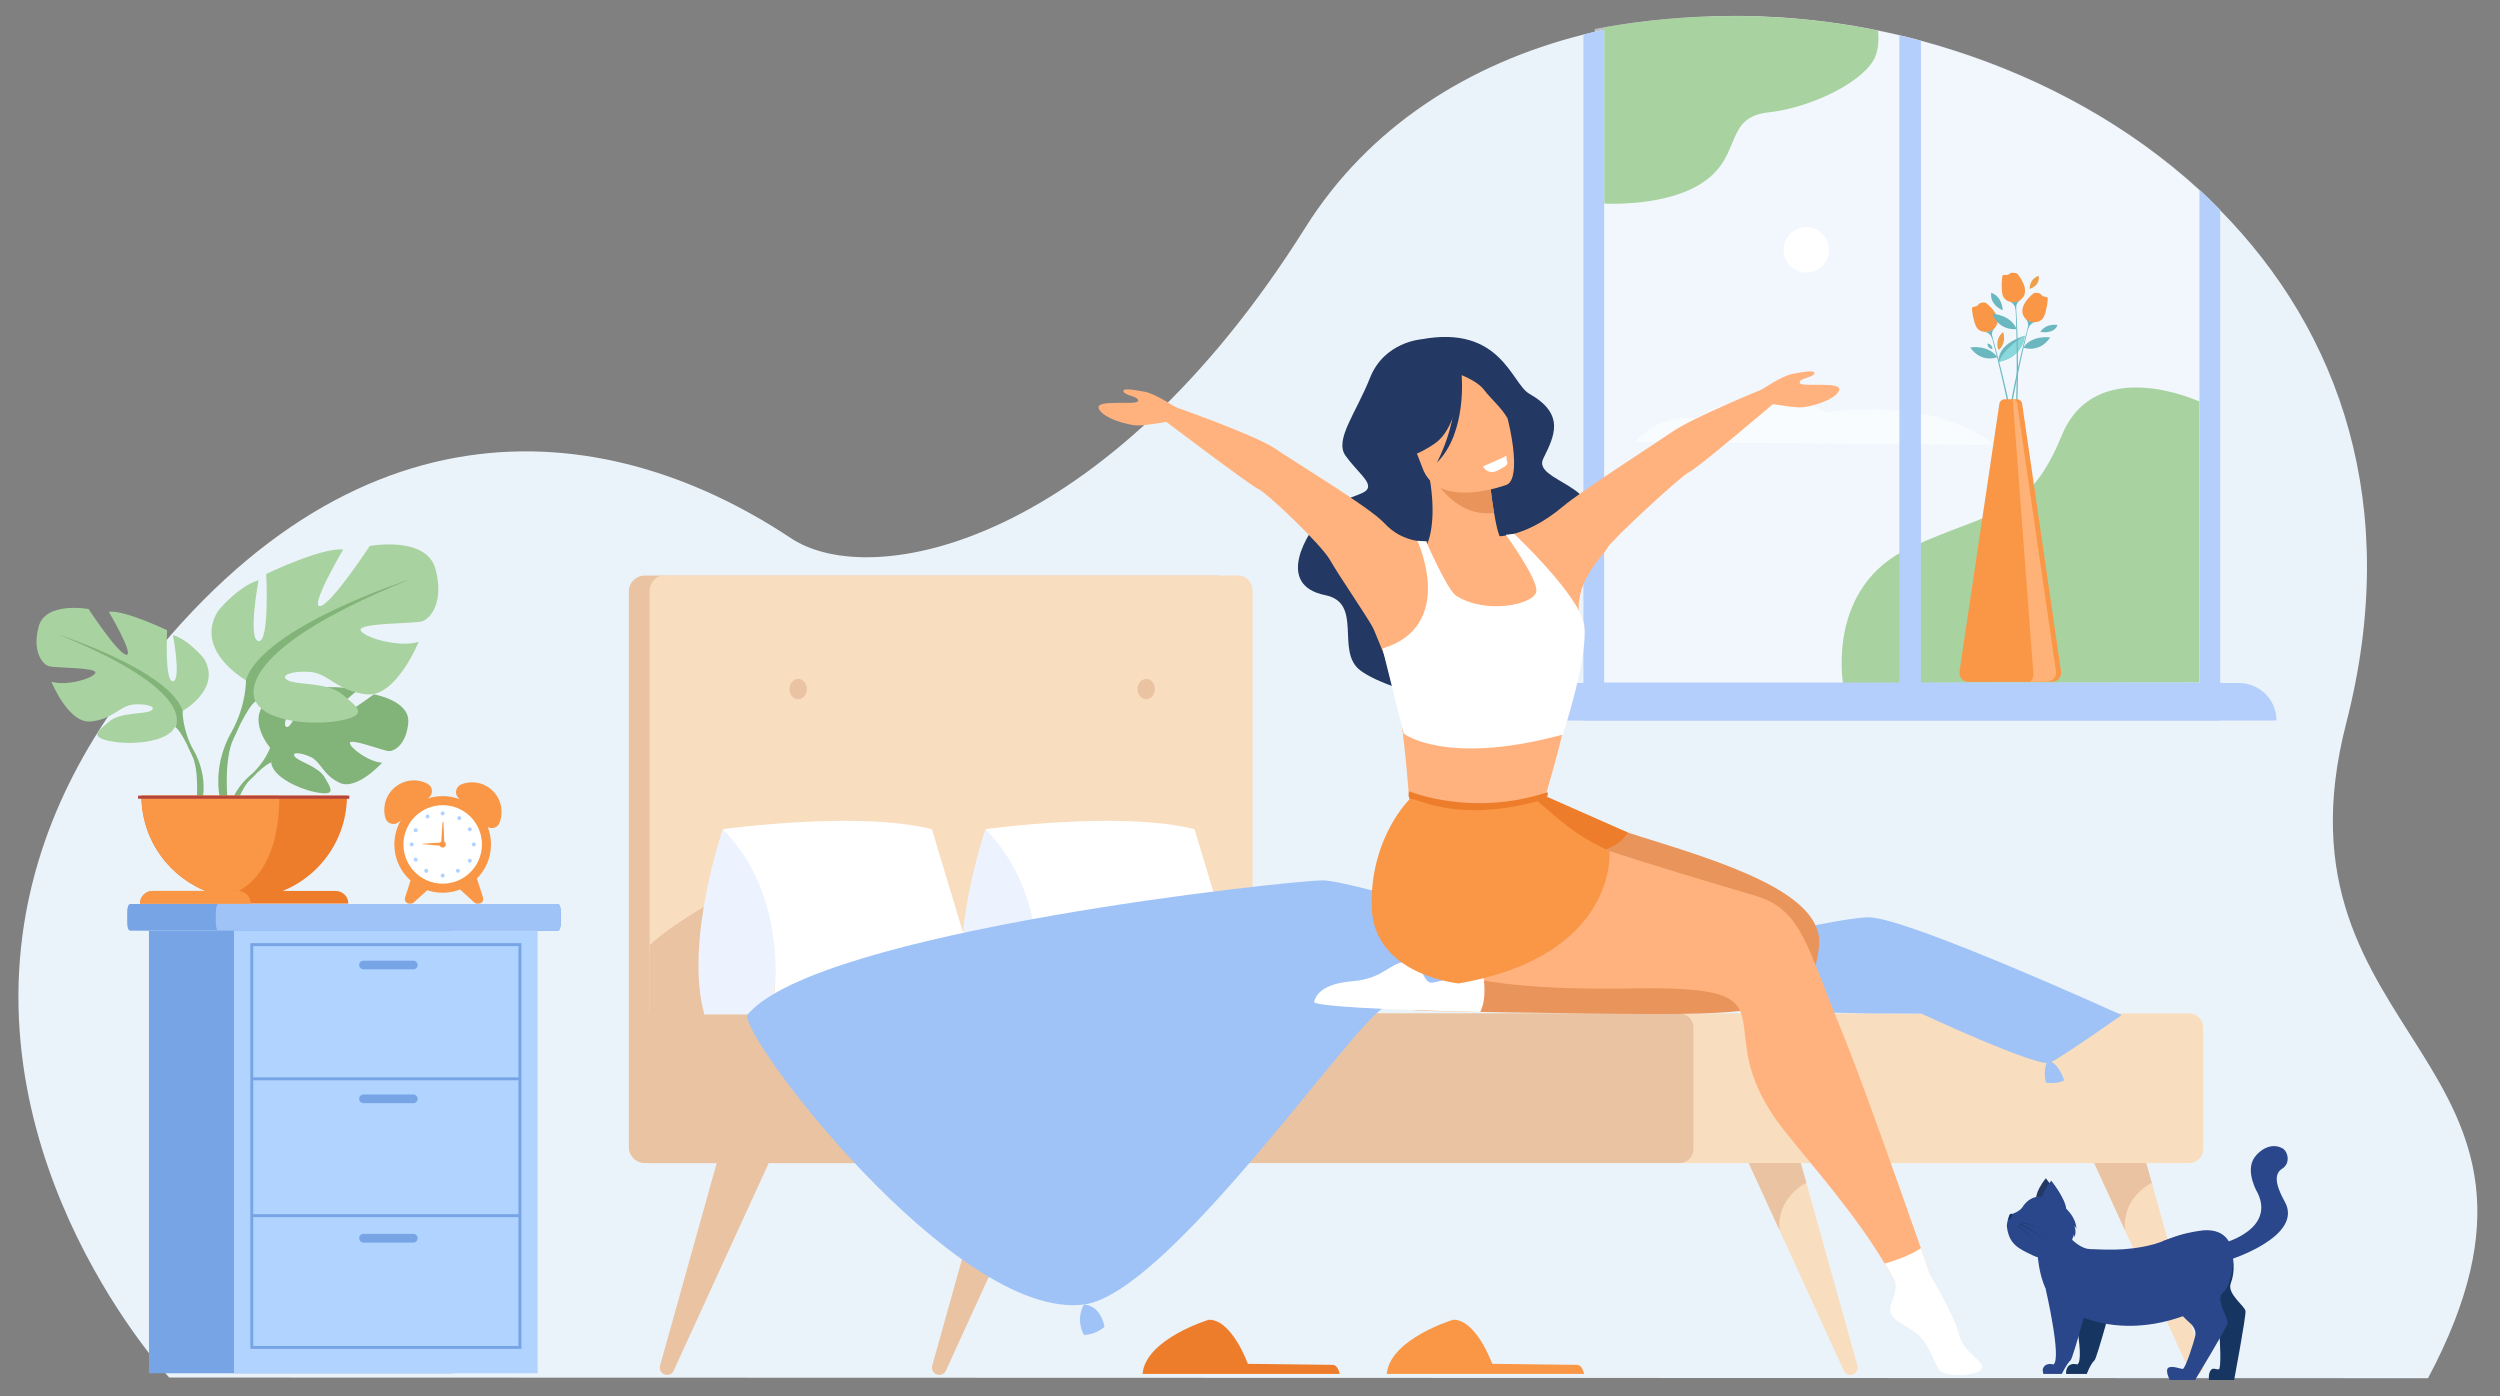 <?xml version="1.0" encoding="utf-8"?>
<!-- Generator: Adobe Illustrator 18.0.0, SVG Export Plug-In . SVG Version: 6.00 Build 0)  -->
<!DOCTYPE svg PUBLIC "-//W3C//DTD SVG 1.1//EN" "http://www.w3.org/Graphics/SVG/1.1/DTD/svg11.dtd">
<svg version="1.1" id="_x2018_лой_x5F_1" xmlns="http://www.w3.org/2000/svg" xmlns:xlink="http://www.w3.org/1999/xlink"
	 x="0px" y="0px" viewBox="0 0 2643.5 1476.1" enable-background="new 0 0 2643.5 1476.1" xml:space="preserve">
<rect x="0" y="0" width="2643.5" height="1476.1" fill="#808080" stroke="none"/>
<path fill="#EBF3FA" d="M2567.4,1457.3L179,1456.6c0,0-0.9-0.9-2.5-2.7c-24.8-28.1-227.3-269-131.4-557.4
	c16.7-50.3,42.5-102,79.8-154.2c235.5-329.5,510.1-306.9,711.5-173.2c85.8,56.9,333.2,7,543.7-328.2
	c67.2-107.1,173.4-173.9,294.1-204.3c3.9-1,7.9-2,11.8-2.9c1.2-0.3,2.4-0.5,3.6-0.8c2.2-0.5,4.3-1,6.5-1.4
	c43.7-9.3,89.1-14,135.1-14.3c3.5,0,7.1,0,10.6,0c14.1,0.1,28.2,0.7,42.4,1.6c41.5,2.8,83.1,9,124.1,18.6c5.7,1.3,11.3,2.7,16.9,4.2
	c2,0.5,4,1,5.9,1.6c0.2,0,0.4,0.1,0.6,0.2c11.5,3.1,22.9,6.4,34.2,10.1c96.3,30.7,186.5,80.5,259.6,147.5c3.7,3.4,7.4,6.8,11,10.3
	c3.7,3.6,7.3,7.2,10.9,10.8c126.4,128.1,192.8,312.5,133.5,542.5C2393.3,1104.7,2748.4,1117.1,2567.4,1457.3z"/>
<path opacity="0.5" fill="#F8FCFF" d="M2325.7,200.7c-73.2-67-163.4-116.8-259.6-147.5c-11.3-3.6-22.7-7-34.2-10.1
	c-0.2-0.1-0.4-0.1-0.6-0.2c-2-0.5-3.9-1.1-5.9-1.6c-5.6-1.4-11.2-2.8-16.9-4.2c-7.5-1.8-15-3.4-22.6-5
	c-33.6-6.9-67.6-11.4-101.5-13.7c-14.1-0.9-28.3-1.5-42.4-1.6c-3.5,0-7.1,0-10.6,0c-46,0.2-91.4,4.2-135.1,12
	c-2.2,0.4-4.3,0.8-6.5,1.2c-1.2,0.2-2.4,0.5-3.6,0.7V740h650.5V211C2333.1,207.5,2329.4,204.1,2325.7,200.7z"/>
<g>
	<path fill="#F9DDBF" d="M1846.3,1223.7l35.4,77.2v0l68.1,148.8c1.2,2.5,3.7,4.1,6.4,4.1h0.6c5,0,8.6-4.8,7.3-9.6l-54.1-193.5
		l-7.9-28.2L1846.3,1223.7z"/>
</g>
<path fill="#EAC3A2" d="M1881.7,1300.9c-3.4-35.1,28.3-50.2,28.3-50.2l-7.9-28.2l-55.8,1.2L1881.7,1300.9z"/>
<g>
	<path fill="#F9DDBF" d="M2211.6,1223.7l35.4,77.2v0l68.1,148.8c1.2,2.5,3.7,4.1,6.4,4.1h0.6c5,0,8.6-4.8,7.3-9.6l-54.1-193.5
		l-7.9-28.2L2211.6,1223.7z"/>
</g>
<path fill="#EAC3A2" d="M2247,1300.9c-3.4-35.1,28.3-50.2,28.3-50.2l-7.9-28.2l-55.8,1.2L2247,1300.9z"/>
<path fill="#F9DDBF" d="M2329.6,1086.2v129c0,8-6.6,14.6-14.6,14.6H701.5c-8,0-14.6-6.6-14.6-14.6v-129c0-8,6.6-14.6,14.6-14.6H2315
	C2323.1,1071.6,2329.6,1078.2,2329.6,1086.2z"/>
<path fill="#EAC3A2" d="M759.9,1222.5l-7.9,28.2l-54.1,193.5c-1.3,4.8,2.3,9.6,7.3,9.6h0.6c2.8,0,5.3-1.6,6.4-4.1l68.1-148.8v0
	l35.4-77.2L759.9,1222.5z"/>
<path fill="#EAC3A2" d="M1047.7,1222.5l-7.9,28.2l-54.1,193.5c-1.3,4.8,2.3,9.6,7.3,9.6h0.6c2.8,0,5.3-1.6,6.4-4.1l68.1-148.8v0
	l35.4-77.2L1047.7,1222.5z"/>
<path fill="#EAC3A2" d="M1285.8,608.6H681.7c-9.2,0-16.8,7.5-16.8,16.8V1213c0,9.2,7.5,16.8,16.8,16.8h604.1
	c9.2,0,16.8-7.5,16.8-16.8V625.4C1302.6,616.1,1295.1,608.6,1285.8,608.6z"/>
<path fill="#F9DDBF" d="M1324.5,625.1V1124c0,9.1-6.6,16.5-14.6,16.5H701.5c-8,0-14.6-7.4-14.6-16.5V625.1c0-9.1,6.6-16.5,14.6-16.5
	h608.4C1317.9,608.6,1324.5,616,1324.5,625.1z"/>
<path fill="#EAC3A2" d="M802.8,1113.8c0,0-112-8.9-115.9-11.7V999.4c23.6-22.3,70-47.7,70-47.7L802.8,1113.8z"/>
<ellipse fill="#EAC3A2" cx="844" cy="728.6" rx="9.2" ry="10.7"/>
<ellipse fill="#EAC3A2" cx="1212" cy="728.6" rx="9.2" ry="10.7"/>
<ellipse fill="#273F76" cx="844" cy="930.9" rx="9.2" ry="10.7"/>
<ellipse fill="#EAC3A2" cx="1212" cy="930.9" rx="9.2" ry="10.7"/>
<path fill="#EAC3A2" d="M1790.6,1086.2v129c0,8-6.7,14.6-14.8,14.6H686c-8.1,0-14.8-6.6-14.8-14.6v-129c0-8,6.7-14.6,14.8-14.6
	h1089.8C1783.9,1071.6,1790.6,1078.2,1790.6,1086.2z"/>
<g>
	<path fill="#ECF3FE" d="M1042,876.8c0,0-41,119.1-19.5,195.9h70.8C1093.3,1072.7,1119.4,932.5,1042,876.8z"/>
	<path fill="#FFFFFF" d="M1042,876.8c0,0,142.5-19.9,221.1,0l59,195.9h-228.8C1093.3,1072.7,1119.4,955.4,1042,876.8z"/>
</g>
<path fill="#D67330" d="M1828.5,1066.7c-1.4-0.8-2.2-1.2-2.2-1.2C1827.3,1065.8,1828,1066.2,1828.5,1066.7z"/>
<g>
	<path fill="#ECF3FE" d="M764.3,876.8c0,0-41,119.1-19.5,195.9h70.8C815.7,1072.7,841.8,932.5,764.3,876.8z"/>
	<path fill="#FFFFFF" d="M764.3,876.8c0,0,142.5-19.9,221.1,0l59,195.9H815.7C815.7,1072.7,841.8,955.4,764.3,876.8z"/>
</g>
<g>
	<path fill="#77A4E5" d="M593,963.8v12.4c0,4.3-1.4,7.9-3.1,7.9H137.6c-1.7,0-3.1-3.5-3.1-7.9v-12.4c0-4.3,1.4-7.9,3.1-7.9h452.3
		C591.6,956,593,959.5,593,963.8z"/>
	<path fill="#9FC3F7" d="M593,963.8v12.4c0,4.3-1.3,7.9-2.9,7.9H231.1c-1.6,0-2.9-3.5-2.9-7.9v-12.4c0-4.3,1.3-7.9,2.9-7.9h359.1
		C591.7,956,593,959.5,593,963.8z"/>
	<rect x="157.5" y="984.1" fill="#77A4E5" width="321.1" height="468"/>
	<rect x="247.4" y="984.1" fill="#B0D4FF" width="321.1" height="468"/>
	<g>
		<g>
			<path fill="#77A4E5" d="M551.3,1426.3H264.7v-429h286.6V1426.3z M267.8,1423.2h280.4v-422.8H267.8V1423.2z"/>
		</g>
		<g>
			<rect x="266.2" y="1139.2" fill="#77A4E5" width="283.5" height="3.1"/>
		</g>
		<g>
			<rect x="266.2" y="1283.9" fill="#77A4E5" width="283.5" height="3.1"/>
		</g>
		<path fill="#77A4E5" d="M437,1025h-52.6c-2.6,0-4.6-2.1-4.6-4.6l0,0c0-2.6,2.1-4.6,4.6-4.6H437c2.6,0,4.6,2.1,4.6,4.6l0,0
			C441.7,1022.9,439.6,1025,437,1025z"/>
		<path fill="#77A4E5" d="M437,1166.5h-52.6c-2.6,0-4.6-2.1-4.6-4.6l0,0c0-2.6,2.1-4.6,4.6-4.6H437c2.6,0,4.6,2.1,4.6,4.6l0,0
			C441.7,1164.4,439.6,1166.5,437,1166.5z"/>
		<path fill="#77A4E5" d="M437,1313.9h-52.6c-2.6,0-4.6-2.1-4.6-4.6l0,0c0-2.6,2.1-4.6,4.6-4.6H437c2.6,0,4.6,2.1,4.6,4.6l0,0
			C441.7,1311.9,439.6,1313.9,437,1313.9z"/>
	</g>
</g>
<g>
	<g>
		<path fill="#82B378" d="M285.6,790.6c0,0-26.5-30.9-1.6-50.5c0,0,18.1-11,32.9-10.1c0,0-21,35.1-14.2,38.6
			c6.8,3.5,20.5-40.8,20.5-40.8s41.3-4,54.5,2.4c0,0-35.3,28.9-27.9,30.6c7.4,1.7,45.5-26.6,45.5-26.6s38.4,6.5,36.4,30
			c-2,23.4-15.3,30.7-21.1,30c-5.8-0.6-39.8-13.6-40.6-8.8c-0.7,4.8,19.7,20.3,34.1,21.1c0,0-27.1,29.9-45.1,21.2
			c-18-8.6-19.5-22.3-30.8-27.4c-11.2-5.1-20.8-5.1-16.2,0.1c4.6,5.2,24.9,10.3,31.4,21.7c6.4,11.3,12.2,19-6.4,16.2
			s-48.9-16.4-50.2-32C285.6,790.6,285.6,790.6,285.6,790.6z"/>
		<g>
			<path fill="#82B378" d="M413,764.8c0,0-104.3-4-127.4,25.8c0,0-5.1,15.3-20.8,29.2l-2.4,6.7c0,0,18.1-19.1,24.5-20.2
				C287,806.2,276.8,769.2,413,764.8z"/>
			<path fill="#82B378" d="M264.9,819.7c0,0-22.4,16.6-23.9,46.2l4.1,0.4c0,0,7.2-30.6,20.1-42.6C278,811.7,264.9,819.7,264.9,819.7
				z"/>
		</g>
	</g>
	<g>
		<path fill="#A8D29F" d="M193.1,751.8c0,0,42.1-23.6,22.4-55.6c0,0-15.7-19.6-32.6-24.7c0,0,9,47.7,0,48.8
			c-9,1.1-6.2-53.9-6.2-53.9s-44.3-21.3-61.7-19.6c0,0,27.5,46.6,18.5,45.5c-9-1.1-39.8-48.3-39.8-48.3s-45.5-8.4-52.8,18.5
			c-7.3,26.9,4.5,40.4,11.2,42.1c6.7,1.7,49.9,1.1,48.8,6.7c-1.1,5.6-30.3,14.6-46.6,9.5c0,0,18,44.3,41.5,42.1
			c23.6-2.2,30.9-16.8,45.5-18c14.6-1.1,25.3,2.8,18,6.7c-7.3,3.9-32,1.3-43.8,11.3c-11.8,10-21.3,16.2,0.6,20.7
			c21.9,4.5,61.2,1.7,69-15.2C193.1,751.8,193.1,751.8,193.1,751.8z"/>
		<g>
			<path fill="#82B378" d="M61.8,671c0,0,117.9,38.2,131.3,80.8c0,0-0.6,19.1,11.2,41v8.4c0,0-12.3-28.6-19.1-32.5
				C185.3,768.6,211.6,731.6,61.8,671z"/>
			<path fill="#82B378" d="M204.3,792.7c0,0,18.2,27.6,7.8,61.2l-4.7-1.3c0,0,4.5-37-5-55.6C193,778.4,204.3,792.7,204.3,792.7z"/>
		</g>
	</g>
	<g>
		<path fill="#A8D29F" d="M260.1,719.3c0,0-55.5-31.1-29.6-73.2c0,0,20.7-25.9,42.9-32.6c0,0-11.8,62.9,0,64.4
			c11.8,1.5,8.1-71,8.1-71s58.4-28.1,81.4-25.9c0,0-36.2,61.4-24.4,59.9c11.8-1.5,52.5-63.6,52.5-63.6s59.9-11.1,69.5,24.4
			c9.6,35.5-5.9,53.3-14.8,55.5c-8.9,2.2-65.8,1.5-64.4,8.9c1.5,7.4,39.9,19.2,61.4,12.6c0,0-23.7,58.4-54.7,55.5
			c-31.1-3-40.7-22.2-59.9-23.7s-33.3,3.7-23.7,8.9c9.6,5.2,42.2,1.7,57.7,14.9c15.5,13.2,28.1,21.3-0.7,27.3
			c-28.9,5.9-80.6,2.2-91-20C260.1,719.3,260.1,719.3,260.1,719.3z"/>
		<g>
			<path fill="#82B378" d="M433.2,612.7c0,0-155.4,50.3-173.1,106.5c0,0,0.7,25.2-14.8,54v11.1c0,0,16.3-37.7,25.2-42.9
				C270.4,741.5,235.7,692.6,433.2,612.7z"/>
			<path fill="#82B378" d="M245.3,773.3c0,0-24,36.4-10.3,80.7l6.2-1.7c0,0-6-48.8,6.6-73.3C260.2,754.4,245.3,773.3,245.3,773.3z"
				/>
		</g>
	</g>
	<path fill="#ED7D2B" d="M366.9,841.3c0,60-48.7,108.7-108.7,108.7c-12.5,0-24.6-2.1-35.8-6c-42.5-14.8-72.9-55.2-72.9-102.7H366.9z
		"/>
	<path fill="#F99746" d="M295.4,841.3c0,40.7-9.8,82.2-42.9,100.8c-5.5,3.1-24-0.3-30,1.9c-42.5-14.8-72.9-55.2-72.9-102.7H295.4z"
		/>
	<path fill="#ED7D2B" d="M368.4,955.5H148c0-3.7,1.5-7.1,3.9-9.5c2.4-2.4,5.8-3.9,9.5-3.9H355C362.4,942.1,368.4,948.1,368.4,955.5z
		"/>
	<path fill="#F99746" d="M265.1,955.5H148c0-3.7,1.5-7.1,3.9-9.5c2.4-2.4,5.8-3.9,9.5-3.9h90.3C259.1,942.1,265.1,948.1,265.1,955.5
		z"/>
	<rect x="146" y="841.3" fill="#B5453C" width="223.4" height="3.3"/>
</g>
<g>
	<circle fill="#F99746" cx="468.1" cy="892.9" r="51.1"/>
	<g>
		<path fill="#F99746" d="M434.3,930.5l-6,18.6c-1,3.1,1.3,6.4,4.6,6.4h1.4c1.2,0,2.4-0.4,3.3-1.3l14-12.7c2.4-2.2,2.1-6-0.7-7.7
			l-9.4-5.9C438.9,926.2,435.3,927.5,434.3,930.5z"/>
		<path fill="#F99746" d="M504.8,930.5l6,18.6c1,3.1-1.3,6.4-4.6,6.4h-1.4c-1.2,0-2.4-0.4-3.3-1.3l-14-12.7c-2.4-2.2-2.1-6,0.7-7.7
			l9.4-5.9C500.2,926.2,503.8,927.5,504.8,930.5z"/>
	</g>
	<path fill="#F99746" d="M417.9,832.2c-9.9,8-13.6,20.9-10.5,32.4c1.7,6.3,9.2,8.8,14.2,4.7l31.8-25.8c4.9-3.9,4.3-11.7-1.2-14.7
		C441.6,823.1,428,824,417.9,832.2z"/>
	<path fill="#F99746" d="M521.3,836.5c-9-9.1-22.1-11.5-33.3-7.2c-6.1,2.3-7.8,10-3.2,14.6l28.8,29.1c4.4,4.5,12.1,3.1,14.5-2.7
		C532.6,859.1,530.4,845.6,521.3,836.5z"/>
	<circle fill="#FFFFFF" cx="468.1" cy="892.9" r="41.5"/>
	<g>
		<g>
			<circle fill="#B0D4FF" cx="496.8" cy="910.2" r="2.1"/>
			<circle fill="#B0D4FF" cx="439.5" cy="877.9" r="2.1"/>
		</g>
		<g>
			<g>
				<circle fill="#B0D4FF" cx="468.1" cy="860.1" r="2.1"/>
				<circle fill="#B0D4FF" cx="468.1" cy="925.8" r="2.1"/>
			</g>
			<g>
				<circle fill="#B0D4FF" cx="485.6" cy="865.1" r="2.1"/>
				<circle fill="#B0D4FF" cx="450.7" cy="920.8" r="2.1"/>
			</g>
			<g>
				<circle fill="#B0D4FF" cx="496.8" cy="876.9" r="2.1"/>
				<circle fill="#B0D4FF" cx="439.5" cy="909" r="2.1"/>
			</g>
			<g>
				<circle fill="#B0D4FF" cx="501" cy="892.9" r="2.1"/>
				<circle fill="#B0D4FF" cx="435.3" cy="892.9" r="2.1"/>
			</g>
			<g>
				<circle fill="#B0D4FF" cx="484.2" cy="920.8" r="2.1"/>
				<circle fill="#B0D4FF" cx="452.1" cy="863.4" r="2.1"/>
			</g>
		</g>
	</g>
	<circle fill="#F99746" cx="468.1" cy="892.9" r="3.3"/>
	<path fill="#F99746" d="M447,892.1c6.7-0.4,19.6-1.2,19.6-1.2v3.5l-19.6-1.8C446.6,892.6,446.6,892.1,447,892.1z"/>
	<path fill="#F99746" d="M468.9,869.7c0.4,9.8,1,23.3,1,23.3h-3.5l1.5-23.3C467.9,868.6,468.9,868.6,468.9,869.7z"/>
</g>
<circle fill="#FFFFFF" cx="1910" cy="264.2" r="24"/>
<path fill="#F8FCFF" d="M1729.7,467.3c0,0,18.9-28.5,64.2-25.3c0,0,65.7-47.5,135.8-6.3c0,0,74.5-10.2,129.7,8.8
	c36.8,12.7,48.9,26,48.9,26L1729.7,467.3z"/>
<path fill="#A8D29F" d="M1948.8,722.2c0,0-17.9-102.3,71-143.1c89-40.8,124.6-31.8,160.3-118.6c35.7-86.9,145.6-35.9,145.6-35.9
	v297.2L1948.8,722.2z"/>
<path fill="#9FC3F7" d="M2243.4,1073.3c0,0-226.4-103-267.1-103.3c-40.8-0.3-225.9,50.7-268.3,42.2c-42.5-8.5-276.8-81.1-309.1-81.3
	c-32.3-0.2-533.4,53.2-608.2,141.7c-13.7,16.3,218.8,324.2,355.4,306.8c90.8-11.6,293-309.8,318.3-313.9
	c25.3-4.1,511.8,6.1,511.8,6.1C2085.5,1071.6,2243.4,1073.3,2243.4,1073.3z"/>
<path fill="#A8D29F" d="M1983.1,59.4c-9.9,25.6-66.2,54.3-113,59.4c-46.7,5.1-28,44.2-67,72.4c-39.1,28.3-106.8,24-106.8,24V29
	c43.7-7.8,89.1-11.8,135.1-12c3.5,0,7.1,0,10.6,0c14.1,0.1,28.2,0.7,42.4,1.6c33.9,2.2,67.9,6.8,101.5,13.7
	C1986.7,41.5,1986.3,51.1,1983.1,59.4z"/>
<g>
	<g>
		<path fill="#B5CFFC" d="M2336.7,211c-3.6-3.5-7.3-6.9-11-10.3v521h-629.5V31.4c-2.2,0.5-4.3,0.9-6.5,1.4c-1.2,0.3-2.4,0.5-3.6,0.8
			c-4,0.9-7.9,1.9-11.8,2.9v725.4h673.3V221.8C2344,218.2,2340.4,214.6,2336.7,211z"/>
	</g>
	<path fill="#B5CFFC" d="M2407.2,761.9h-797.6l0,0c0-21.9,17.8-39.7,39.7-39.7h718.2C2389.4,722.2,2407.2,740,2407.2,761.9
		L2407.2,761.9z"/>
	<path fill="#B5CFFC" d="M2031.2,43v697h-22.8V37.3c5.7,1.3,11.3,2.7,16.9,4.2C2027.3,42,2029.3,42.5,2031.2,43z"/>
</g>
<g>
	<path fill="#233862" d="M1502.8,358.8c0,0-39.1,2.8-54.1,40.6c-14.9,37.7-38,65.7-25.9,82.5c12.1,16.9,26.9,27,23.3,34.8
		c-3.6,7.8-27.4,7.9-45.9,27.1c-18.5,19.2-52.4,74.7,1,85.5c40.8,8.2,10.5,59.6,37.2,79.6c34.3,25.6,152,50.9,190.6,20.7
		c38.5-30.3,24.7-91.2,12.2-112.1c-12.5-21,27.9-50.8,34-61.2c24.9-42.3-55.1-47.5-43.4-71.3c11.7-23.8,23.8-46.8-14.8-68.7
		C1598.2,405.5,1587.1,343.1,1502.8,358.8z"/>
	<path fill="#E8945B" d="M1923.5,999.7c-6.9,73.5-56.3,74.1-242,72c-60.1-0.7-116.8-1.6-165.9-2.6c-102.6-2.2-57.6-32.4-47.6-30.2
		c3.5,0.8,26.6,8,56.1-0.9c53.9-16.4,131.7-54.3,166.9-52.4c54.4,2.8,125.1-1.6,125.1-1.6s-192-24.7-198.9-57.5
		c-6.9-32.7-110.1-84.6-87.7-88.8c22.4-4.1,104.5,7.1,104.5,7.1s45.4,22.5,99.7,39.5C1819.6,911.2,1928.7,943.9,1923.5,999.7z"/>
	<path fill="#FFB27D" d="M1573.3,601.8c-16.5,7.7-49,6.6-63.2-4.9c-7.4-5.9-10.7-8.7-6.2-14.2c7.5-5.2,15.5-33.2,7.7-77.7l3.6,0.1
		l59.9,1.5c0,0,1.8,18.5,4.7,35.6c2.4,14.3,5.7,28.7,9.3,29.9C1598.4,576.1,1608.4,585.5,1573.3,601.8z"/>
	<path fill="#E8945B" d="M1575,506.6c0,0,1.8,18.4,4.7,35.6c-32.6,4.7-54.8-21.9-64.6-37.1L1575,506.6z"/>
	<g>
		<path fill="#FFB27D" d="M1593.4,512.5c0,0-72.7,27.8-89.3-17.7c-16.6-45.5-37.2-72.6,8.5-92.3c45.7-19.7,61.1-5.6,70.3,8.2
			C1592.2,424.5,1611.8,504,1593.4,512.5z"/>
		<path fill="#233862" d="M1545.5,389.2c0,0-0.6,60.7-28.4,79.8c-27.8,19.1-44.2,15.7-44.2,15.7s16.8-27.3,9.8-61.7
			C1482.7,423,1521.2,369.3,1545.5,389.2z"/>
		<path fill="#233862" d="M1542.1,395.4c0,0,19.3,6.5,27.1,16.8c7.9,10.3,19.3,19.7,24.8,30.2c0,0,1.9-41.8-22.5-56.2
			C1545.7,370.9,1542.1,395.4,1542.1,395.4z"/>
		<path fill="#233862" d="M1545.5,396.2c0,0,6.1,61.1-26.2,93.1c0,0,26.3-48.5,16.1-86.6S1545.5,396.2,1545.5,396.2z"/>
	</g>
	<path fill="#FFFFFF" d="M1568.1,493.2c0,0,24-10.4,24.5-11.2c0.6-0.8,0.1,4.6,1.3,7.2c1.2,2.7-7.4,6.9-11.6,8.9
		C1578.1,500,1571.8,499.8,1568.1,493.2z"/>
	<path fill="#FFB27D" d="M1575.9,566.8c0,0,32.3,6.4,77.3-31.7c17.7-15,92.9-63.4,115.3-78.7c22.4-15.3,94.5-44.6,94.5-44.6
		l13.6,13.9c0,0-82.7,70.4-90.5,73.5c-7.8,3.1-83.5,73.3-86.4,80c-2.8,6.6-33.1,33.5-30.2,67.2
		C1671.2,666,1575.9,566.8,1575.9,566.8z"/>
	<path fill="#FFB27D" d="M1509.4,572.5c0,0-25.5,2.6-45.6-19.3c-15.7-17-92.9-63.4-115.3-78.7c-22.4-15.3-115.1-47.4-115.1-47.4
		l-8.2,12.9c0,0,97.9,74.2,105.7,77.3c7.8,3.1,66,58.1,75.5,74.9c9,15.9,35.7,54.6,45.6,71.8
		C1467.3,690.7,1509.4,572.5,1509.4,572.5z"/>
	<path fill="#FFB27D" d="M1623.8,566.8c0,0,48.4,76.9,51.2,93.9c2.8,17.1-20.9,96.8-21.8,108.2c-0.9,11.4-19.9,75.9-19.9,75.9H1490
		c0,0-7.3-103.7-17.9-131.1c-10.6-27.4-34.3-83.9-34.3-83.9l76.5-50L1623.8,566.8z"/>
	<path fill="#FFB27D" d="M2041.4,1349.3l-37.5,6.6c-3.5-6.7-7.2-13.3-11.1-19.9c-32-53.6-77.4-104.1-107.3-142.1
		c-88.5-112.4,27.6-152.2-162.4-148.7c-190,3.4-263.8-28.9-264.6-84.9c-0.3-21.5,32.3-115.6,32.3-115.6h143.3
		c0,0-14.5,10.8-8.5,24.1c5.9,13.3,204.5,70.4,232,78.8c47.9,14.7,53.3,54.4,89.7,142.2c18.9,45.7,63.6,172.1,83.8,229.9
		C2037.4,1338,2041.4,1349.3,2041.4,1349.3z"/>
	<path fill="#FFB27D" d="M1245,431.9c0,0-22.4-15.4-34.4-17.6c-12-2.2-24.6-4.4-22.5,0c2.2,4.4,16.4,4.6,15.3,9.7
		c-1.1,5.1-45.5-2.4-41.6,7.9c3.8,10.3,31.5,18,41.5,18s38.4-5.2,38.4-5.2L1245,431.9z"/>
	<path fill="#FFB27D" d="M1861.5,412.8c0,0,22.4-15.4,34.4-17.6c12-2.2,24.6-4.4,22.5,0c-2.2,4.4-16.4,4.6-15.3,9.7
		c1.1,5.1,45.5-2.4,41.6,7.9c-3.8,10.3-31.5,18-41.5,18c-10,0-38.4-5.2-38.4-5.2L1861.5,412.8z"/>
	<path fill="#FFFFFF" d="M1498.7,571.8c0,0,42.1,89.8-36.9,114l22.5,89.9c0,0,44.5,34.7,168.3,1c0,0,27.3-83.3,22.5-116.1
		c-4.5-30.5-74-96.1-74-96.1l-8.9,1c0,0,34.2,46.7,32.3,60c-1.9,13.3-52.1,24.9-84.7,4.5c-9.4-5.9-31.8-57.5-31.8-57.5L1498.7,571.8
		z"/>
	<path fill="#ED7D2B" d="M1635.8,842.5l85.1,37.6c0,0-7.1,19.5-44.8,22.3c-28.3,2.1-69.9-32.1-72.8-49L1635.8,842.5z"/>
	<path fill="#ED7D2B" d="M1490.8,844.8c0,0-2.6-3.1-0.6-8.1c0,0,65.4,27.6,146,1c0,0,2,2.7-2,7
		C1634.1,844.8,1565.8,873.7,1490.8,844.8z"/>
	<path fill="#FFFFFF" d="M2095.3,1447.6c-5,7.8-39.9,9.3-45.5,0c-5.7-9.3-10.7-29.2-24.9-39.1c-14.2-10-31.3-14.9-24.9-30.6
		c6.4-15.7,4-21.9,4-21.9c-3.5-6.7-7.2-13.3-11.1-19.9c11.6-3.3,26.5-8.5,38.3-16.3c6.4,18.1,10.3,29.5,10.3,29.5
		s25.4,42.3,30.1,62.2C2076.3,1431.5,2100.3,1439.8,2095.3,1447.6z"/>
	<path fill="#FFFFFF" d="M1565.2,1070.1c-102.6-2.2-177-6.3-175.7-10.8c1.9-6.6,7.6-19,40.9-21.8c33.3-2.8,39-19.9,56.8-20.6
		c17.8-0.7,15.7,19.9,25.6,22.1c3.5,0.8,25.6-6,55.2-15C1568.8,1036.8,1572.6,1054.6,1565.2,1070.1z"/>
	<path fill="#F99746" d="M1490.8,844.8c8.5-1.6,46.3,25.9,135.2,2.4c0,0,27.5,24.8,44.1,35.4c17.7,11.2,31.8,17.5,31.8,17.5
		s9.4,110.3-159.5,139.8c0,0-90.1-8.7-92-80.8C1448.5,885.4,1490.8,844.8,1490.8,844.8z"/>
</g>
<path fill="#9FC3F7" d="M2031.2,1071.6c0,0,123.9,57.7,136.4,52.1c12.5-5.7,75.8-50.3,75.8-50.3l-104.2-15.3L2031.2,1071.6z"/>
<path fill="#9FC3F7" d="M1146.1,1379.4c0,0-9.3,14.5,0,32.2c0,0,12.3,0,21.8-8.7C1167.9,1402.9,1164.4,1380.4,1146.1,1379.4z"/>
<path fill="#9FC3F7" d="M2165.3,1121.8c0,0-5.7,8.7-1.9,23c0,0,12.8,1.9,19.2-2.6C2182.7,1142.2,2176.7,1122.9,2165.3,1121.8z"/>
<path fill="#ED7D2B" d="M1278.2,1395.5c0,0-66.8,20.2-70.1,57.3h208.5c0,0-1.6-9.6-7.6-9.6c-6,0-89.5-1.1-89.5-1.1
	S1302.6,1395,1278.2,1395.5z"/>
<path fill="#F99746" d="M1536.5,1395.5c0,0-66.8,20.2-70.1,57.3H1675c0,0-1.6-9.6-7.6-9.6c-6,0-89.5-1.1-89.5-1.1
	S1561,1395,1536.5,1395.5z"/>
<g>
	<path fill="#163560" d="M2188.4,1363.1c0,0,17.4,74.7,8.1,79.7c0,0-8.1-2.7-10.9,4.1c-0.7,1.8-1.2,3.5-0.8,5.9h21.8
		c0,0,3.5-10,8.2-14.5c2.6-2.5,20.7-69.4,20.7-69.4L2188.4,1363.1z"/>
	<path fill="#2B478B" d="M2163.1,1363.1c0,0,17.4,74.7,8.1,79.7c0,0-8.1-2.7-10.9,4.1c-0.7,1.8-0.2,3.5,0.3,5.9h19.6
		c0,0,4.6-10,9.3-14.5c2.6-2.5,20.7-69.4,20.7-69.4L2163.1,1363.1z"/>
	<g>
		<path fill="#233862" d="M2163.3,1245.9c0,0,20.6,25.4,15,35.9l-25.4-12C2153,1269.7,2150.9,1261.3,2163.3,1245.9z"/>
		<path fill="#2B478B" d="M2189.4,1308.2c6.5-17.8-4.5-37.5-22.9-41.8c-8.5-2-19.7-3-28.2,10.4c-1.9,3-8.8,6.8-12.4,7.2
			c-2,0.2-4.1,10.9-3.9,12.2c2,19.4,12,23.9,27.8,31.4C2166.4,1335.5,2182.9,1325.9,2189.4,1308.2z"/>
		<path fill="#2B478B" d="M2158.6,1272.4l25.4,12c0.9-1.7,1.1-3.8,0.8-6.1c-1.4-11.9-15.9-29.8-15.9-29.8
			C2156.5,1263.9,2158.6,1272.4,2158.6,1272.4z"/>
		<path fill="#2B478B" d="M2184.8,1278.3c0,0,10.1,8.3,10.9,21.2c0,0-1-2.4-2.2-3.3c0,0,2.9,7.7-0.6,12.2c0,0,0-1.7-0.7-3.2
			c0,0,0.8,6.3-6,11.9l0.2-2.2c0,0-2.3,3.5-3,5.7s-4.3,1.2-4.4,0.8c-0.1-0.4,3.3-25.6,3.3-25.6l-3.9-14L2184.8,1278.3z"/>
		<path fill="#163560" d="M2125.2,1284.2c0,0,1-1.1,2.4-0.8c0,0,0.8,4.9-3.8,6.4C2123.8,1289.8,2124.2,1285.2,2125.2,1284.2z"/>
		<g>
			<path fill="#163560" d="M2136.5,1293c0.2,0,19.5,2.4,35.7,14l0,0c-16.5-11.8-35.5-14.6-35.7-14.6L2136.5,1293z"/>
		</g>
		<g>
			<path fill="#163560" d="M2135.2,1294.6c0.2,0.1,21.8,8.3,37.3,26.2l0,0c-15.7-18.3-36.8-26.8-37-26.9L2135.2,1294.6z"/>
		</g>
		<g>
			<path fill="#163560" d="M2133.6,1296.6c0.2,0.1,16.5,10.7,26.1,28.2l0,0c-9.7-17.8-25.6-28.6-25.7-28.7L2133.6,1296.6z"/>
		</g>
		<path opacity="0.5" fill="#2B478B" d="M2168.9,1248.5c0,0,6.3,22,9.5,25.5c3.2,3.6,6.4,4.3,6.4,4.3
			C2183.3,1266.4,2168.9,1248.5,2168.9,1248.5z"/>
	</g>
	<path fill="#163560" d="M2358.9,1356.7c8.6-21.7-0.2-68.4-42.5-50.2c-9,2.7-19.8,9.2-32.7,21.1c0,0-18.6,43.7,54.6,72.7
		c0,0,7.3,3.1,8.3,9.8s2.2,36.8-0.3,37.7c-2.5,0.9-6.2-2.5-8.8,1.3c-2.7,3.8-1.7,10.1-1.7,10.1h26.6c0,0,12.7-67.6,12-72.9
		C2373.7,1380.8,2354.4,1368.1,2358.9,1356.7z"/>
	<path fill="#2B478B" d="M2176.8,1379.9c69.8,45.8,145.3,6,145.3,6l8.3-82.8c-20-0.1-24.9,3.3-37.1,7.1c-6,1.9-11.1,4.2-15.6,5.4
		c-31,8.4-56.5,5.2-67.3,5.2c-16.4,0-33.7-26.9-33.7-26.9l-22.4,29.4C2154.4,1323.3,2155.5,1366,2176.8,1379.9z"/>
	<path fill="#2B478B" d="M2353.4,1313.7l4.3,18.4c0,0,78.4-24.8,58.3-61.3c-5.7-10.4-14.4-27.8-3-34.9c9.7-6.1,6-18.7,0.4-21.7
		c-11.8-6.4-23.8,1.7-29.4,9.5c-10.7,15,3.5,38.3,3.5,38.3C2404.9,1299.5,2353.4,1313.7,2353.4,1313.7z"/>
	<path fill="#2B478B" d="M2351.2,1366.2c8.4-5.9,25.2-67.9-20.7-65.3c-14.2,1.6-26.9,4.7-43.1,11.4c0,0-29.3,35.4,29.5,87.8
		c0,0,5.7,5.4,4.4,12.1s-10.6,35.3-13.2,35.3s-11.5-3.8-15.3-1.2c-3.8,2.6,1.5,12.9,1.5,12.9h5.4h16h5.4c0,0,33.2-54.7,34.4-60
		S2341.2,1373.2,2351.2,1366.2z"/>
</g>
<g>
	<g>
		<path fill="#6BB7BF" d="M2149.1,643.6c0,0-27.4,11.1-46.8-16.8C2102.2,626.8,2133.8,621.4,2149.1,643.6z"/>
		<path fill="#6BB7BF" d="M2151,632.1c0,0,1.9-9.8,13.4-10.1C2164.4,622,2160.1,631.9,2151,632.1z"/>
		<path fill="#6BB7BF" d="M2145.2,574.9c0,0-13.3,1.4-18.2-13.1C2127,561.8,2141.4,563.4,2145.2,574.9z"/>
		<g>
			<path fill="#6BB7BF" d="M2113.7,382.6c26.8-5.7,27.2-27.6,27.2-27.6C2109.4,365,2113.7,382.6,2113.7,382.6z"/>
			<path fill="#6BB7BF" d="M2111.9,377.7c0,0-16.7,6.8-28.6-10.3C2083.3,367.4,2102.6,364.1,2111.9,377.7z"/>
			<g>
				<path fill="#6BB7BF" d="M2148.5,707.8l3.5,4c0.5,0.6,1.5,0.2,1.5-0.6c-0.2-112.7-14.5-212.9-26.5-272
					c-13.1-64.5-26.4-102.6-26.6-103l0,0c0.1,0.4,12.1,39.1,25.2,103.4c12,59.2,25.8,136.5,22.3,266.6
					C2148,706.8,2148.2,707.4,2148.5,707.8z"/>
			</g>
			<path fill="#F99746" d="M2100.7,320.9c4.3,3.4,20.6,18.1,4.8,29.3c0,0-12.2,3.9-16.2-5.5c-3.1-7.1-3.9-15.1-4.1-18.5
				c-0.1-0.9,0.6-1.6,1.5-1.7c0.9-0.1,2.2-0.3,3.4-0.8c1.5-0.6,2.3-2.9,4.3-3.4c1.3-0.3,2.6-0.6,4.1-0.5
				C2099.2,320,2100,320.4,2100.7,320.9z"/>
			<path fill="#6BB7BF" d="M2109.7,346.1c0,0-4.8,3.9-3,10.1l0,2.3c0,0-1.3-5.7-7.2-7.5C2099.5,351,2104.9,351.6,2109.7,346.1z"/>
			<path fill="#8AD8DB" d="M2113.7,382.6c26.8-5.7,27.2-27.6,27.2-27.6S2119.8,366.7,2113.7,382.6z"/>
		</g>
		<g>
			<path fill="#6BB7BF" d="M2139.5,367.6c0,0,16.8,6.4,28.4-10.8C2167.8,356.8,2148.5,353.9,2139.5,367.6z"/>
			<g>
				<path fill="#6BB7BF" d="M2109.4,698.5l-3.4,4.1c-0.5,0.6-1.5,0.3-1.5-0.5c-2.1-112.7,10.2-213.1,21.1-272.4
					c11.8-64.7,24.4-103.1,24.5-103.5l0,0c-0.1,0.4-11.3,39.3-23.1,103.9c-10.8,59.4-23.1,137-17,267
					C2110,697.5,2109.8,698,2109.4,698.5z"/>
			</g>
			<path fill="#F99746" d="M2149.6,310.7c-4.2,3.5-20.3,18.5-4.2,29.4c0,0,12.2,3.6,16.1-5.8c2.9-7.2,3.6-15.2,3.8-18.6
				c0-0.9-0.6-1.6-1.5-1.7c-0.9-0.1-2.2-0.3-3.4-0.7c-1.5-0.6-2.3-2.8-4.4-3.3c-1.3-0.3-2.6-0.5-4.1-0.4
				C2151,309.8,2150.2,310.1,2149.6,310.7z"/>
			<path fill="#6BB7BF" d="M2141,336.1c0,0,4.9,3.8,3.3,10l0,2.3c0,0,1.2-5.8,7.1-7.7C2151.3,340.8,2146,341.5,2141,336.1z"/>
		</g>
		<g>
			<path fill="#6BB7BF" d="M2132.3,347.9c0,0-17.8,3-25.7-16.2C2106.7,331.7,2126.2,332.7,2132.3,347.9z"/>
			<g>
				<path fill="#6BB7BF" d="M2096.1,678.1l2.5,4.6c0.4,0.7,1.4,0.6,1.6-0.2c24.4-110.1,32.3-210.9,33.4-271.2
					c1.3-65.8-3.4-105.9-3.5-106.3l0,0c0,0.4,3.3,40.8,2.1,106.4c-1.2,60.4-4.6,138.9-36.3,265.1
					C2095.7,677,2095.8,677.6,2096.1,678.1z"/>
			</g>
			<path fill="#F99746" d="M2133.7,290.1c3.4,4.3,16.2,22.1-1.8,29.7c0,0-12.7,1.1-14.6-8.9c-1.4-7.6-0.5-15.6,0-18.9
				c0.1-0.9,0.9-1.5,1.8-1.3c0.9,0.1,2.2,0.2,3.5,0c1.6-0.2,2.8-2.3,4.9-2.3c1.3,0,2.6,0,4.1,0.4
				C2132.5,288.9,2133.2,289.4,2133.7,290.1z"/>
			<path fill="#6BB7BF" d="M2137.1,316.7c0,0-5.6,2.7-5.2,9.2l-0.5,2.2c0,0,0-5.9-5.4-8.9C2126,319.2,2131.1,320.9,2137.1,316.7z"/>
		</g>
		<path fill="#6BB7BF" d="M2117.7,328.1c0,0,0-14.1-12.1-18.5C2105.5,309.6,2102.8,321.4,2117.7,328.1z"/>
		<path fill="#ED9F4A" d="M2146.1,305.5c0,0-0.4-10.7,9.6-13.8C2155.7,291.6,2158.1,301.6,2146.1,305.5z"/>
		<path fill="#ED9F4A" d="M2113.5,370.1c-0.4,0.3-5.2-10.5,4.6-19.1C2118.2,351,2122.3,362.5,2113.5,370.1z"/>
		<path fill="#6BB7BF" d="M2106.7,369.3c0.3,0.1,0.1-5.4-5-6.1C2101.6,363.1,2100.8,367.7,2106.7,369.3z"/>
		<path fill="#6BB7BF" d="M2157.5,351c0,0,4.3-8.9,18.1-7.4C2175.6,343.7,2173.5,353.2,2157.5,351z"/>
	</g>
	<path fill="#F99746" d="M2081.4,721h88.3c5.9,0,10.5-5.3,9.6-11.1l-41.1-283.1c-0.4-2.6-2.6-4.6-5.3-4.6h-13.1
		c-2.8,0-5.3,2.1-5.7,4.9L2072,710.1C2071.2,715.9,2075.6,721,2081.4,721z"/>
	<g>
		<path fill="#FFB278" d="M2150.1,712.4l-21.8-290.2c2.3,0.3,4.3,2.1,4.6,4.5l41.1,283.1c0.9,5.9-3.7,11.1-9.6,11.1h-17.6
			C2149,718.9,2150.4,715.8,2150.1,712.4z"/>
	</g>
</g>
</svg>
